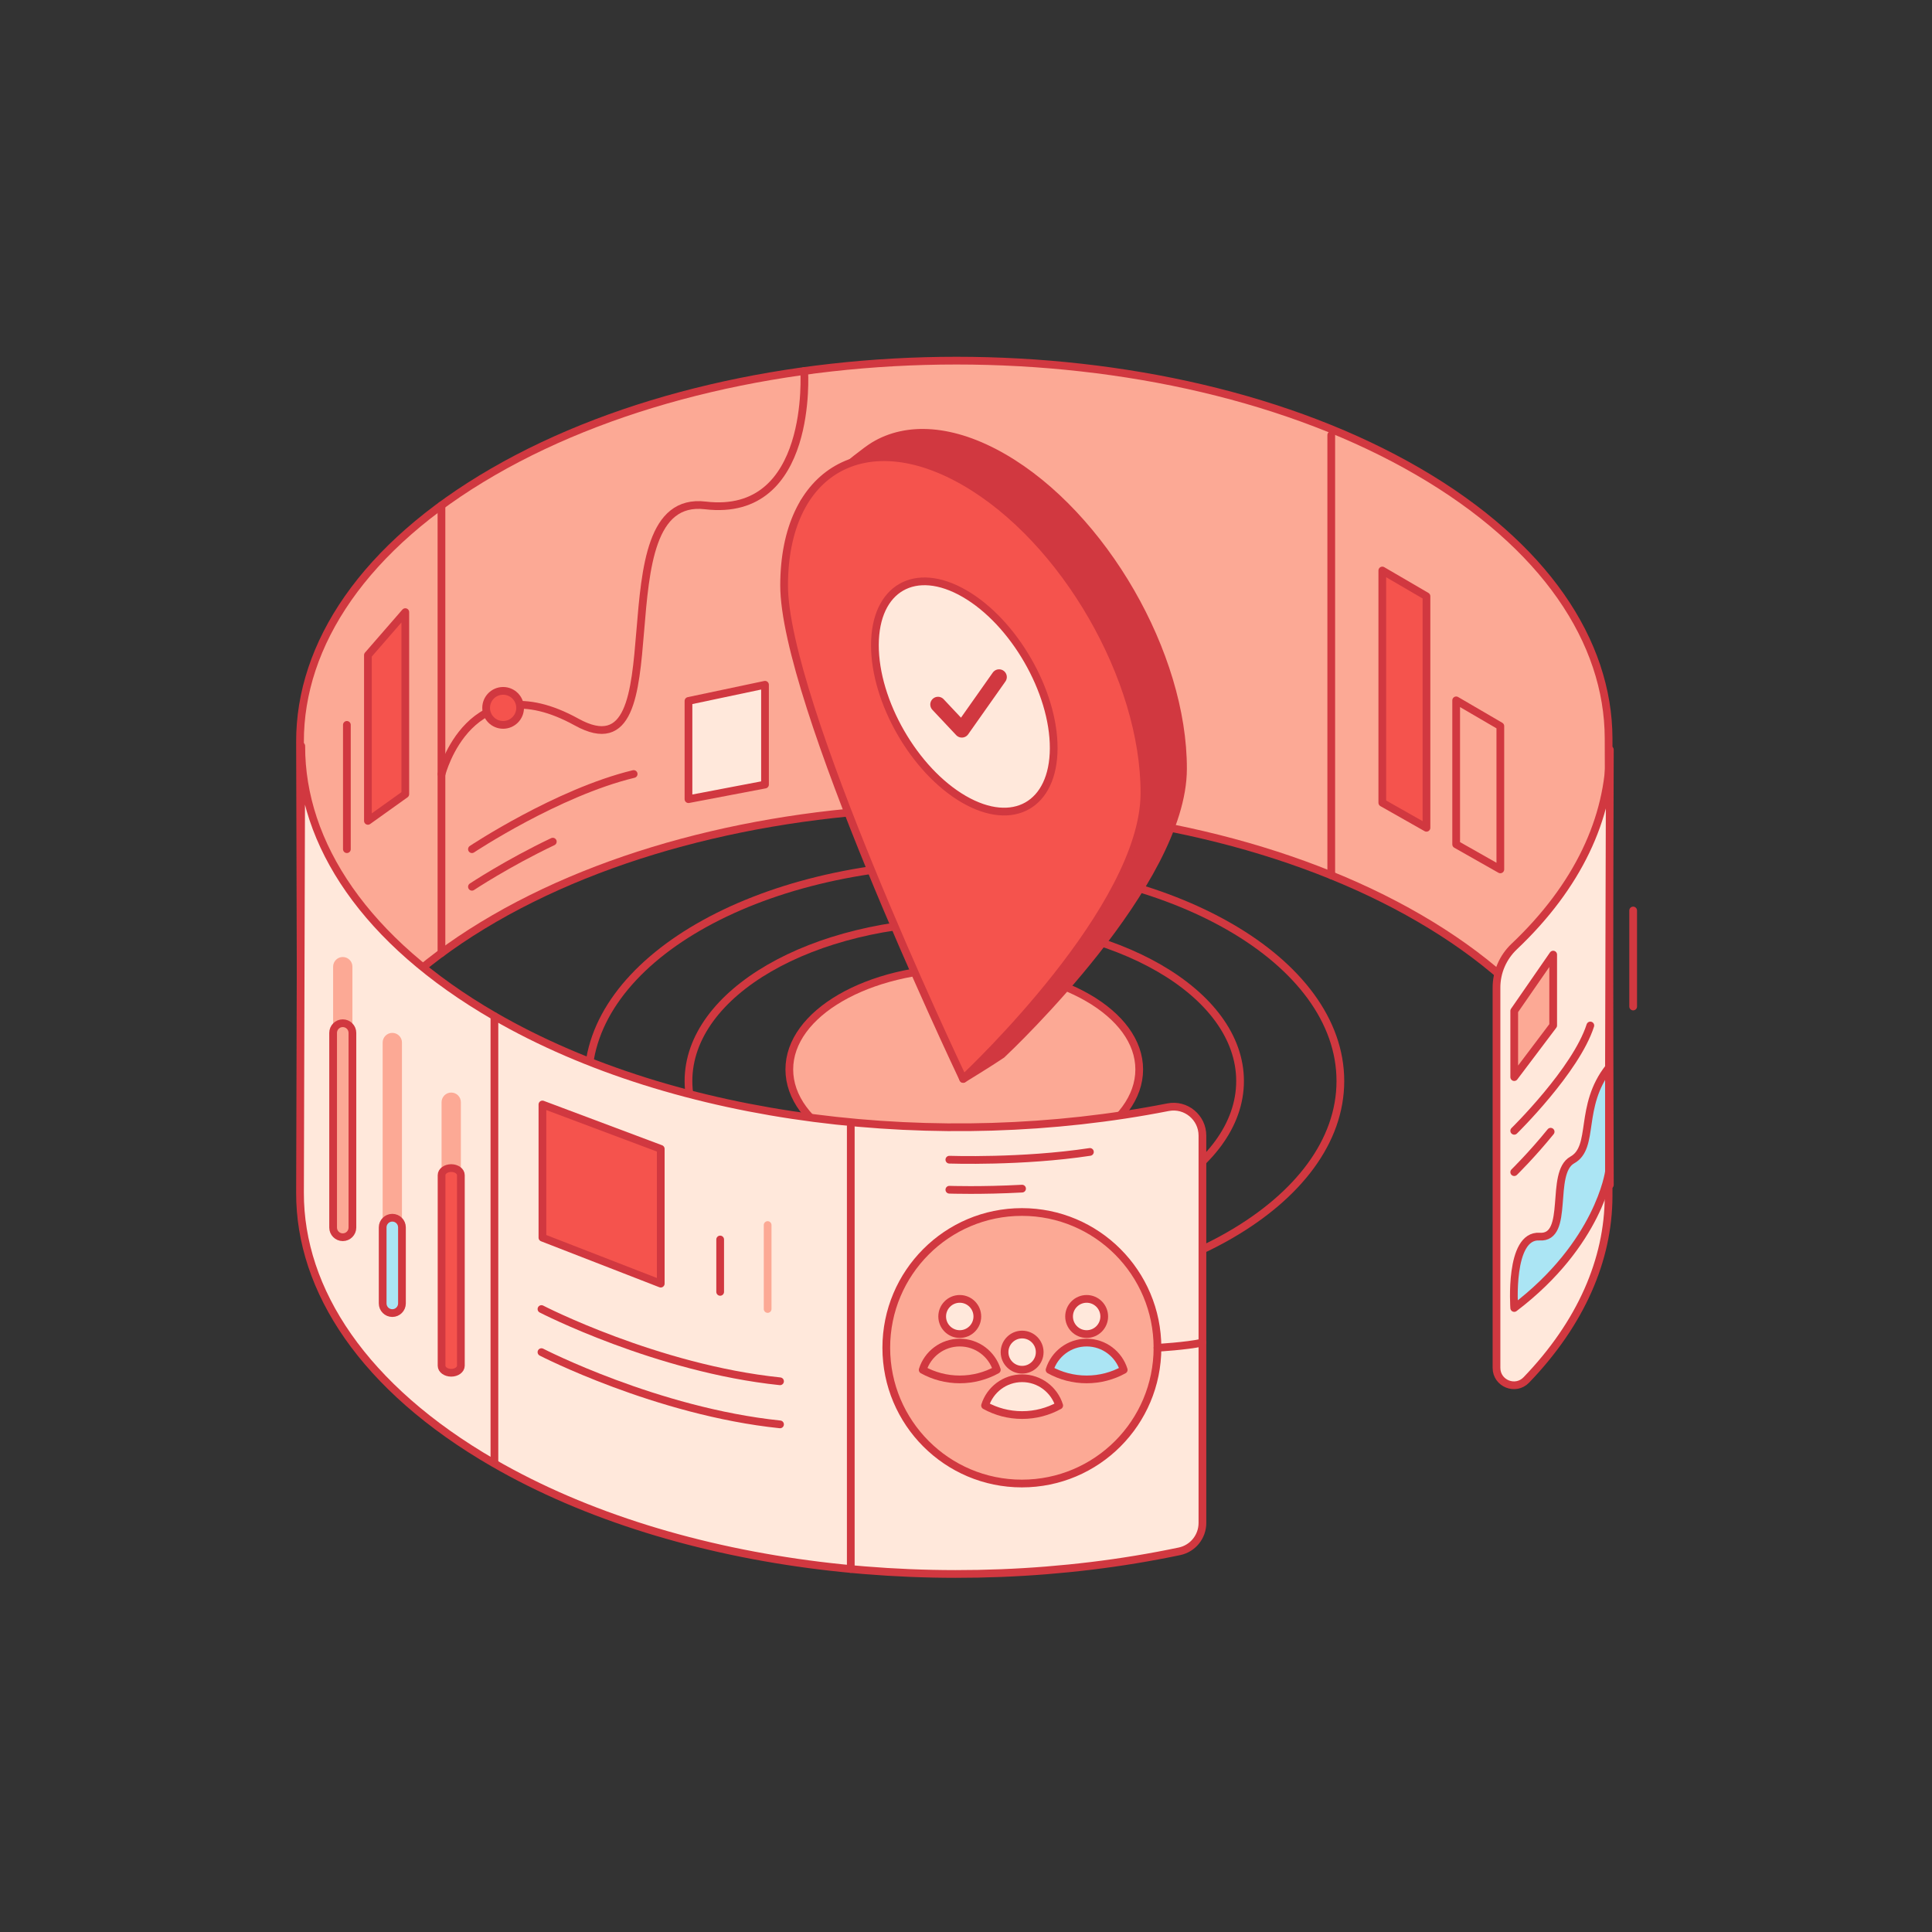 <?xml version="1.0" encoding="UTF-8"?> <svg xmlns="http://www.w3.org/2000/svg" xmlns:xlink="http://www.w3.org/1999/xlink" width="300px" height="300px" viewBox="0 0 300 300" version="1.1"><rect x="0" y="0" width="300" height="300" fill="#333333" stroke="none"/><!-- Generator: Sketch 55 (78076) - https://sketchapp.com --><title>data</title><desc>Created with Sketch.</desc><g id="data" stroke="none" stroke-width="1" fill="none" fill-rule="evenodd"><g id="Group-173" transform="translate(46, 56)"><path d="M130.898,110.063 C130.898,118.746 118.735,125.784 103.732,125.784 C88.728,125.784 76.565,118.746 76.565,110.063 C76.565,101.381 88.728,94.342 103.732,94.342 C118.735,94.342 130.898,101.381 130.898,110.063" id="Fill-1" fill="#FCA995"></path><path d="M130.898,110.063 C130.898,118.746 118.735,125.784 103.732,125.784 C88.728,125.784 76.565,118.746 76.565,110.063 C76.565,101.381 88.728,94.342 103.732,94.342 C118.735,94.342 130.898,101.381 130.898,110.063 Z" id="Stroke-3" stroke="#D13840" stroke-width="1.2" stroke-linecap="round" stroke-linejoin="round"></path><path d="M162.132,111.863 C162.132,130.528 135.985,145.659 103.732,145.659 C71.479,145.659 45.331,130.528 45.331,111.863 C45.331,93.199 71.479,78.068 103.732,78.068 C135.985,78.068 162.132,93.199 162.132,111.863 Z" id="Stroke-5" stroke="#D13840" stroke-width="1.2" stroke-linecap="round" stroke-linejoin="round"></path><path d="M146.557,111.863 C146.557,125.551 127.384,136.646 103.732,136.646 C80.08,136.646 60.906,125.551 60.906,111.863 C60.906,98.176 80.08,87.08 103.732,87.08 C127.384,87.08 146.557,98.176 146.557,111.863 Z" id="Stroke-7" stroke="#D13840" stroke-width="1.2" stroke-linecap="round" stroke-linejoin="round"></path><path d="M203.979,127.99 L203.782,58.631 C203.74,43.649 193.905,28.688 174.258,17.257 C134.713,-5.752 70.384,-5.753 30.577,17.258 C10.547,28.837 0.543,44.036 0.586,59.212 L0.782,128.57 C0.74,113.395 10.743,98.196 30.773,86.617 C70.581,63.607 134.909,63.607 174.454,86.616 C194.102,98.048 203.936,113.008 203.979,127.99" id="Fill-15" fill="#FCA995"></path><path d="M203.979,127.99 L203.782,58.631 C203.74,43.649 193.905,28.688 174.258,17.257 C134.713,-5.752 70.384,-5.753 30.577,17.258 C10.547,28.837 0.543,44.036 0.586,59.212 L0.782,128.57 C0.74,113.395 10.743,98.196 30.773,86.617 C70.581,63.607 134.909,63.607 174.454,86.616 C194.102,98.048 203.936,113.008 203.979,127.99 Z" id="Stroke-17" stroke="#D13840" stroke-width="1.2" stroke-linecap="round" stroke-linejoin="round"></path><path d="M140.712,120.339 C140.712,117.513 138.139,115.384 135.37,115.928 C99.945,122.895 59.136,118.183 30.773,101.788 C10.743,90.21 0.74,75.01 0.783,59.835 L0.586,129.194 C0.543,144.37 10.547,159.569 30.577,171.147 C59.468,187.848 101.275,192.428 137.149,184.887 C139.227,184.451 140.712,182.61 140.712,180.484 L140.712,120.339 Z" id="Fill-19" fill="#FFE8DB"></path><path d="M140.712,120.339 C140.712,117.513 138.139,115.384 135.37,115.928 C99.945,122.895 59.136,118.183 30.773,101.788 C10.743,90.21 0.74,75.01 0.783,59.835 L0.586,129.194 C0.543,144.37 10.547,159.569 30.577,171.147 C59.468,187.848 101.275,192.428 137.149,184.887 C139.227,184.451 140.712,182.61 140.712,180.484 L140.712,120.339 Z" id="Stroke-21" stroke="#D13840" stroke-width="1.2" stroke-linecap="round" stroke-linejoin="round"></path><path d="M186.374,97.35 L186.374,156.399 C186.374,158.825 189.33,160.023 191.01,158.275 C199.496,149.447 203.754,139.616 203.782,129.774 L203.978,60.415 C203.948,71.03 198.997,81.633 189.128,90.978 C187.377,92.637 186.374,94.937 186.374,97.35" id="Fill-23" fill="#FFE8DB"></path><path d="M186.374,97.35 L186.374,156.399 C186.374,158.825 189.33,160.023 191.01,158.275 C199.496,149.447 203.754,139.616 203.782,129.774 L203.978,60.415 C203.948,71.03 198.997,81.633 189.128,90.978 C187.377,92.637 186.374,94.937 186.374,97.35 Z" id="Stroke-25" stroke="#D13840" stroke-width="1.2" stroke-linecap="round" stroke-linejoin="round"></path><path d="M109.688,58.936 C114.804,61.893 118.976,59.531 118.992,53.645 C119.009,47.759 114.865,40.572 109.749,37.614 C104.632,34.657 100.476,37.046 100.46,42.932 C100.443,48.818 104.572,55.979 109.688,58.936 M109.813,15.048 C125.269,23.983 137.748,45.624 137.698,63.407 C137.647,81.171 110.955,106.42 109.55,107.748 C107.768,108.96 103.56,111.536 103.56,111.536 C103.56,111.536 81.702,46.247 81.745,31.063 C81.757,26.814 78.838,22.02 78.838,22.02 C78.838,22.02 87.203,14.727 89.724,13.206 C94.825,10.128 101.947,10.502 109.813,15.048" id="Fill-31" fill="#D13840"></path><path d="M109.688,58.936 C114.804,61.893 118.976,59.531 118.992,53.645 C119.009,47.759 114.865,40.572 109.749,37.614 C104.632,34.657 100.476,37.046 100.46,42.932 C100.443,48.818 104.572,55.979 109.688,58.936 L109.688,58.936 Z M109.813,15.048 C125.269,23.983 137.748,45.624 137.698,63.407 C137.647,81.171 110.955,106.42 109.55,107.748 C107.768,108.96 103.56,111.536 103.56,111.536 C103.56,111.536 81.702,46.247 81.745,31.063 C81.757,26.814 78.838,22.02 78.838,22.02 C78.838,22.02 87.203,14.727 89.724,13.206 C94.825,10.128 101.947,10.502 109.813,15.048 Z" id="Stroke-33" stroke="#D13840" stroke-width="1.2" stroke-linecap="round" stroke-linejoin="round"></path><path d="M103.699,62.723 C108.815,65.68 112.986,63.317 113.002,57.431 C113.019,51.545 108.875,44.359 103.759,41.402 C98.643,38.444 94.487,40.833 94.47,46.718 C94.454,52.605 98.582,59.765 103.699,62.723 M103.823,18.835 C119.28,27.77 131.758,49.411 131.708,67.194 C131.657,84.959 104.966,110.207 103.56,111.536 C102.168,108.59 75.705,52.614 75.756,34.85 C75.806,17.067 88.381,9.909 103.823,18.835" id="Fill-35" fill="#F5534D"></path><path d="M103.699,62.723 C108.815,65.68 112.986,63.317 113.002,57.431 C113.019,51.545 108.875,44.359 103.759,41.402 C98.643,38.444 94.487,40.833 94.47,46.718 C94.454,52.605 98.582,59.765 103.699,62.723 L103.699,62.723 Z M103.823,18.835 C119.28,27.77 131.758,49.411 131.708,67.194 C131.657,84.959 104.966,110.207 103.56,111.536 C102.168,108.59 75.705,52.614 75.756,34.85 C75.806,17.067 88.381,9.909 103.823,18.835 Z" id="Stroke-37" stroke="#D13840" stroke-width="1.2" stroke-linecap="round" stroke-linejoin="round"></path><g id="Group-42" transform="translate(89.441, 34.205)"><path d="M14.239,33.91 C21.903,38.34 28.151,34.8 28.177,25.983 C28.202,17.165 21.993,6.399 14.329,1.968 C6.665,-2.463 0.438,1.116 0.414,9.934 C0.389,18.751 6.574,29.479 14.239,33.91" id="Fill-39" fill="#FFE8DB"></path><path d="M14.239,33.91 C21.903,38.34 28.151,34.8 28.177,25.983 C28.202,17.165 21.993,6.399 14.329,1.968 C6.665,-2.463 0.438,1.116 0.414,9.934 C0.389,18.751 6.574,29.479 14.239,33.91" id="Stroke-41" stroke="#D13840" stroke-width="1.2" stroke-linecap="round" stroke-linejoin="round"></path></g><polyline id="Stroke-43" stroke="#D13840" stroke-width="2.4" stroke-linecap="round" stroke-linejoin="round" points="99.653 53.396 103.354 57.332 109.138 49.131"></polyline><g id="Group-48" transform="translate(85.246, 118.805)"><path d="M0.862,0.097 L0.862,68.83" id="Fill-45" fill="#F3F3F1"></path><path d="M0.862,0.097 L0.862,68.83" id="Stroke-47" stroke="#D13840" stroke-width="1.2" stroke-linecap="round" stroke-linejoin="round"></path></g><g id="Group-52" transform="translate(21.724, 22.205)"><path d="M0.826,0.274 L0.826,69.776" id="Fill-49" fill="#F3F3F1"></path><path d="M0.826,0.274 L0.826,69.776" id="Stroke-51" stroke="#D13840" stroke-width="1.2" stroke-linecap="round" stroke-linejoin="round"></path></g><g id="Group-56" transform="translate(30.114, 101.405)"><path d="M0.659,0.383 L0.659,69.742" id="Fill-53" fill="#F3F3F1"></path><path d="M0.659,0.383 L0.659,69.742" id="Stroke-55" stroke="#D13840" stroke-width="1.2" stroke-linecap="round" stroke-linejoin="round"></path></g><g id="Group-60" transform="translate(160.154, 11.405)"><path d="M0.563,0.146 L0.563,68.512" id="Fill-57" fill="#F3F3F1"></path><path d="M0.563,0.146 L0.563,68.512" id="Stroke-59" stroke="#D13840" stroke-width="1.2" stroke-linecap="round" stroke-linejoin="round"></path></g><path d="M133.732,153.279 C133.732,164.922 124.305,174.36 112.677,174.36 C101.049,174.36 91.622,164.922 91.622,153.279 C91.622,141.637 101.049,132.199 112.677,132.199 C124.305,132.199 133.732,141.637 133.732,153.279" id="Fill-61" fill="#FCA995"></path><path d="M133.732,153.279 C133.732,164.922 124.305,174.36 112.677,174.36 C101.049,174.36 91.622,164.922 91.622,153.279 C91.622,141.637 101.049,132.199 112.677,132.199 C124.305,132.199 133.732,141.637 133.732,153.279 Z" id="Stroke-63" stroke="#D13840" stroke-width="1.2" stroke-linecap="round" stroke-linejoin="round"></path><path d="M115.444,153.959 C115.444,155.468 114.222,156.691 112.716,156.691 C111.209,156.691 109.987,155.468 109.987,153.959 C109.987,152.45 111.209,151.227 112.716,151.227 C114.222,151.227 115.444,152.45 115.444,153.959" id="Fill-65" fill="#FFE8DB"></path><path d="M115.444,153.959 C115.444,155.468 114.222,156.691 112.716,156.691 C111.209,156.691 109.987,155.468 109.987,153.959 C109.987,152.45 111.209,151.227 112.716,151.227 C114.222,151.227 115.444,152.45 115.444,153.959 Z" id="Stroke-67" stroke="#D13840" stroke-width="1.2" stroke-linecap="round" stroke-linejoin="round"></path><path d="M112.715,163.729 C114.803,163.729 116.764,163.191 118.471,162.247 C117.706,159.794 115.418,158.013 112.715,158.013 C110.013,158.013 107.725,159.794 106.96,162.247 C108.667,163.191 110.628,163.729 112.715,163.729" id="Fill-69" fill="#FFE8DB"></path><path d="M112.715,163.729 C114.803,163.729 116.764,163.191 118.471,162.247 C117.706,159.794 115.418,158.013 112.715,158.013 C110.013,158.013 107.725,159.794 106.96,162.247 C108.667,163.191 110.628,163.729 112.715,163.729 Z" id="Stroke-71" stroke="#D13840" stroke-width="1.2" stroke-linecap="round" stroke-linejoin="round"></path><path d="M105.759,148.422 C105.759,149.931 104.537,151.154 103.03,151.154 C101.523,151.154 100.302,149.931 100.302,148.422 C100.302,146.913 101.523,145.69 103.03,145.69 C104.537,145.69 105.759,146.913 105.759,148.422" id="Fill-73" fill="#FFE8DB"></path><path d="M105.759,148.422 C105.759,149.931 104.537,151.154 103.03,151.154 C101.523,151.154 100.302,149.931 100.302,148.422 C100.302,146.913 101.523,145.69 103.03,145.69 C104.537,145.69 105.759,146.913 105.759,148.422 Z" id="Stroke-75" stroke="#D13840" stroke-width="1.2" stroke-linecap="round" stroke-linejoin="round"></path><path d="M103.03,158.193 C105.117,158.193 107.079,157.654 108.785,156.711 C108.02,154.257 105.733,152.476 103.03,152.476 C100.327,152.476 98.04,154.257 97.275,156.711 C98.981,157.654 100.943,158.193 103.03,158.193" id="Fill-77" fill="#FCA995"></path><path d="M103.03,158.193 C105.117,158.193 107.079,157.654 108.785,156.711 C108.02,154.257 105.733,152.476 103.03,152.476 C100.327,152.476 98.04,154.257 97.275,156.711 C98.981,157.654 100.943,158.193 103.03,158.193 Z" id="Stroke-79" stroke="#D13840" stroke-width="1.2" stroke-linecap="round" stroke-linejoin="round"></path><path d="M125.463,148.422 C125.463,149.931 124.241,151.154 122.734,151.154 C121.228,151.154 120.006,149.931 120.006,148.422 C120.006,146.913 121.228,145.69 122.734,145.69 C124.241,145.69 125.463,146.913 125.463,148.422" id="Fill-81" fill="#FFE8DB"></path><path d="M125.463,148.422 C125.463,149.931 124.241,151.154 122.734,151.154 C121.228,151.154 120.006,149.931 120.006,148.422 C120.006,146.913 121.228,145.69 122.734,145.69 C124.241,145.69 125.463,146.913 125.463,148.422 Z" id="Stroke-83" stroke="#D13840" stroke-width="1.2" stroke-linecap="round" stroke-linejoin="round"></path><path d="M122.734,158.193 C124.822,158.193 126.783,157.654 128.49,156.711 C127.725,154.257 125.437,152.476 122.734,152.476 C120.032,152.476 117.745,154.257 116.979,156.711 C118.686,157.654 120.647,158.193 122.734,158.193" id="Fill-85" fill="#ABE5F4"></path><path d="M122.734,158.193 C124.822,158.193 126.783,157.654 128.49,156.711 C127.725,154.257 125.437,152.476 122.734,152.476 C120.032,152.476 117.745,154.257 116.979,156.711 C118.686,157.654 120.647,158.193 122.734,158.193 Z" id="Stroke-87" stroke="#D13840" stroke-width="1.2" stroke-linecap="round" stroke-linejoin="round"></path><path d="M133.732,153.279 C133.732,153.279 138.206,153.033 140.712,152.476" id="Stroke-89" stroke="#D13840" stroke-width="1.2" stroke-linecap="round" stroke-linejoin="round"></path><g id="Group-94" transform="translate(100.827, 122.405)"><path d="M0.589,1.671 C0.589,1.671 11.88,2.068 22.414,0.466" id="Fill-91" fill="#F3F3F1"></path><path d="M0.589,1.671 C0.589,1.671 11.88,2.068 22.414,0.466" id="Stroke-93" stroke="#D13840" stroke-width="1.2" stroke-linecap="round" stroke-linejoin="round"></path></g><g id="Group-98" transform="translate(100.827, 127.805)"><path d="M0.589,0.935 C0.589,0.935 5.506,1.108 11.877,0.765" id="Fill-95" fill="#F3F3F1"></path><path d="M0.589,0.935 C0.589,0.935 5.506,1.108 11.877,0.765" id="Stroke-97" stroke="#D13840" stroke-width="1.2" stroke-linecap="round" stroke-linejoin="round"></path></g><path d="M38.078,147.269 C38.078,147.269 55.952,156.487 75.122,158.486" id="Stroke-99" stroke="#D13840" stroke-width="1.2" stroke-linecap="round" stroke-linejoin="round"></path><path d="M38.078,153.959 C38.078,153.959 55.952,163.177 75.122,165.177" id="Stroke-101" stroke="#D13840" stroke-width="1.2" stroke-linecap="round" stroke-linejoin="round"></path><polygon id="Fill-103" fill="#F5534D" points="38.228 115.503 38.228 136.184 56.6 143.323 56.6 122.397"></polygon><polygon id="Stroke-105" stroke="#D13840" stroke-width="1.2" stroke-linecap="round" stroke-linejoin="round" points="38.228 115.503 38.228 136.184 56.6 143.323 56.6 122.397"></polygon><polygon id="Fill-107" fill="#FFE8DB" points="60.907 52.841 60.907 68.094 72.789 65.828 72.789 50.331"></polygon><polygon id="Stroke-109" stroke="#D13840" stroke-width="1.2" stroke-linecap="round" stroke-linejoin="round" points="60.907 52.841 60.907 68.094 72.789 65.828 72.789 50.331"></polygon><path d="M24.065,157.162 C23.237,157.162 22.567,156.49 22.567,155.662 L22.567,115.152 C22.567,114.324 23.237,113.652 24.065,113.652 C24.893,113.652 25.563,114.324 25.563,115.152 L25.563,155.662 C25.563,156.49 24.893,157.162 24.065,157.162" id="Fill-111" fill="#FCA995"></path><path d="M14.917,147.895 C14.09,147.895 13.419,147.224 13.419,146.395 L13.419,105.885 C13.419,105.057 14.09,104.385 14.917,104.385 C15.745,104.385 16.416,105.057 16.416,105.885 L16.416,146.395 C16.416,147.224 15.745,147.895 14.917,147.895" id="Fill-113" fill="#FCA995"></path><path d="M7.225,136.116 C6.397,136.116 5.727,135.444 5.727,134.616 L5.727,94.105 C5.727,93.277 6.397,92.605 7.225,92.605 C8.052,92.605 8.723,93.277 8.723,94.105 L8.723,134.616 C8.723,135.444 8.052,136.116 7.225,136.116" id="Fill-115" fill="#FCA995"></path><path d="M24.065,157.162 C23.237,157.162 22.567,156.672 22.567,156.066 L22.567,126.474 C22.567,125.869 23.237,125.378 24.065,125.378 C24.893,125.378 25.563,125.869 25.563,126.474 L25.563,156.066 C25.563,156.672 24.893,157.162 24.065,157.162" id="Fill-117" fill="#F5534D"></path><path d="M24.065,157.162 C23.237,157.162 22.567,156.672 22.567,156.066 L22.567,126.474 C22.567,125.869 23.237,125.378 24.065,125.378 C24.893,125.378 25.563,125.869 25.563,126.474 L25.563,156.066 C25.563,156.672 24.893,157.162 24.065,157.162 Z" id="Stroke-119" stroke="#D13840" stroke-width="1.2" stroke-linecap="round" stroke-linejoin="round"></path><path d="M14.917,147.895 C14.09,147.895 13.419,147.224 13.419,146.395 L13.419,134.587 C13.419,133.758 14.09,133.087 14.917,133.087 C15.745,133.087 16.416,133.758 16.416,134.587 L16.416,146.395 C16.416,147.224 15.745,147.895 14.917,147.895" id="Fill-121" fill="#ABE5F4"></path><path d="M14.917,147.895 C14.09,147.895 13.419,147.224 13.419,146.395 L13.419,134.587 C13.419,133.758 14.09,133.087 14.917,133.087 C15.745,133.087 16.416,133.758 16.416,134.587 L16.416,146.395 C16.416,147.224 15.745,147.895 14.917,147.895 Z" id="Stroke-123" stroke="#D13840" stroke-width="1.2" stroke-linecap="round" stroke-linejoin="round"></path><path d="M7.225,136.116 C6.397,136.116 5.727,135.444 5.727,134.616 L5.727,104.385 C5.727,103.556 6.397,102.885 7.225,102.885 C8.052,102.885 8.723,103.556 8.723,104.385 L8.723,134.616 C8.723,135.444 8.052,136.116 7.225,136.116" id="Fill-125" fill="#FCA995"></path><path d="M7.225,136.116 C6.397,136.116 5.727,135.444 5.727,134.616 L5.727,104.385 C5.727,103.556 6.397,102.885 7.225,102.885 C8.052,102.885 8.723,103.556 8.723,104.385 L8.723,134.616 C8.723,135.444 8.052,136.116 7.225,136.116 Z" id="Stroke-127" stroke="#D13840" stroke-width="1.2" stroke-linecap="round" stroke-linejoin="round"></path><path d="M189.128,119.591 C189.128,119.591 198.699,110.216 200.945,103.239" id="Stroke-129" stroke="#D13840" stroke-width="1.2" stroke-linecap="round" stroke-linejoin="round"></path><path d="M189.128,126.01 C189.128,126.01 191.883,123.311 194.783,119.733" id="Stroke-131" stroke="#D13840" stroke-width="1.2" stroke-linecap="round" stroke-linejoin="round"></path><polygon id="Fill-133" fill="#FCA995" points="189.128 111.252 189.128 100.975 195.177 92.232 195.177 103.233"></polygon><polygon id="Stroke-135" stroke="#D13840" stroke-width="1.2" stroke-linecap="round" stroke-linejoin="round" points="189.128 111.252 189.128 100.975 195.177 92.232 195.177 103.233"></polygon><path d="M189.128,147.105 C189.128,147.105 188.283,135.706 193.063,136.021 C197.843,136.336 194.557,126.114 198.142,124.12 C201.728,122.127 199.078,115.791 203.839,109.76 L203.839,125.951 C203.839,125.951 202.325,137.084 189.128,147.105" id="Fill-137" fill="#ABE5F4"></path><path d="M189.128,147.105 C189.128,147.105 188.283,135.706 193.063,136.021 C197.843,136.336 194.557,126.114 198.142,124.12 C201.728,122.127 199.078,115.791 203.839,109.76 L203.839,125.951 C203.839,125.951 202.325,137.084 189.128,147.105 Z" id="Stroke-139" stroke="#D13840" stroke-width="1.2" stroke-linecap="round" stroke-linejoin="round"></path><path d="M22.567,64.213 C22.567,64.213 26.95,46.958 43.54,56.123 C60.129,65.287 46.637,20.467 63.518,22.48 C80.398,24.492 78.876,1.607 78.876,1.607" id="Stroke-141" stroke="#D13840" stroke-width="1.2" stroke-linecap="round" stroke-linejoin="round"></path><polygon id="Fill-143" fill="#F5534D" points="168.644 68.653 168.644 32.588 175.502 36.587 175.502 72.539"></polygon><polygon id="Stroke-145" stroke="#D13840" stroke-width="1.2" stroke-linecap="round" stroke-linejoin="round" points="168.644 68.653 168.644 32.588 175.502 36.587 175.502 72.539"></polygon><polygon id="Fill-147" fill="#FCA995" points="180.114 75.112 180.114 52.751 186.971 56.75 186.971 78.998"></polygon><polygon id="Stroke-149" stroke="#D13840" stroke-width="1.2" stroke-linecap="round" stroke-linejoin="round" points="180.114 75.112 180.114 52.751 186.971 56.75 186.971 78.998"></polygon><path d="M27.283,75.861 C27.283,75.861 40.545,67.052 52.393,64.188" id="Stroke-151" stroke="#D13840" stroke-width="1.2" stroke-linecap="round" stroke-linejoin="round"></path><path d="M27.283,81.697 C27.283,81.697 32.77,78.053 39.838,74.69" id="Stroke-153" stroke="#D13840" stroke-width="1.2" stroke-linecap="round" stroke-linejoin="round"></path><path d="M34.763,53.919 C34.763,55.377 33.581,56.559 32.125,56.559 C30.668,56.559 29.487,55.377 29.487,53.919 C29.487,52.46 30.668,51.277 32.125,51.277 C33.581,51.277 34.763,52.46 34.763,53.919" id="Fill-155" fill="#F5534D"></path><path d="M34.763,53.919 C34.763,55.377 33.581,56.559 32.125,56.559 C30.668,56.559 29.487,55.377 29.487,53.919 C29.487,52.46 30.668,51.277 32.125,51.277 C33.581,51.277 34.763,52.46 34.763,53.919 Z" id="Stroke-157" stroke="#D13840" stroke-width="1.2" stroke-linecap="round" stroke-linejoin="round"></path><path d="M65.827,144.601 L65.827,136.468" id="Stroke-159" stroke="#D13840" stroke-width="1.2" stroke-linecap="round" stroke-linejoin="round"></path><path d="M73.198,147.258 L73.198,134.225" id="Stroke-161" stroke="#FCA995" stroke-width="1.2" stroke-linecap="round" stroke-linejoin="round"></path><polygon id="Fill-163" fill="#F5534D" points="16.935 39.051 16.935 67.316 11.13 71.465 11.13 45.727"></polygon><polygon id="Stroke-165" stroke="#D13840" stroke-width="1.2" stroke-linecap="round" stroke-linejoin="round" points="16.935 39.051 16.935 67.316 11.13 71.465 11.13 45.727"></polygon><g id="Group-170" transform="translate(7.342, 56.405)"><path d="M0.521,19.455 L0.521,0.154" id="Fill-167" fill="#F5534D"></path><path d="M0.521,19.455 L0.521,0.154" id="Stroke-169" stroke="#D13840" stroke-width="1.2" stroke-linecap="round" stroke-linejoin="round"></path></g><path d="M207.597,85.382 L207.597,100.293" id="Stroke-171" stroke="#D13840" stroke-width="1.2" stroke-linecap="round" stroke-linejoin="round"></path></g></g></svg> 